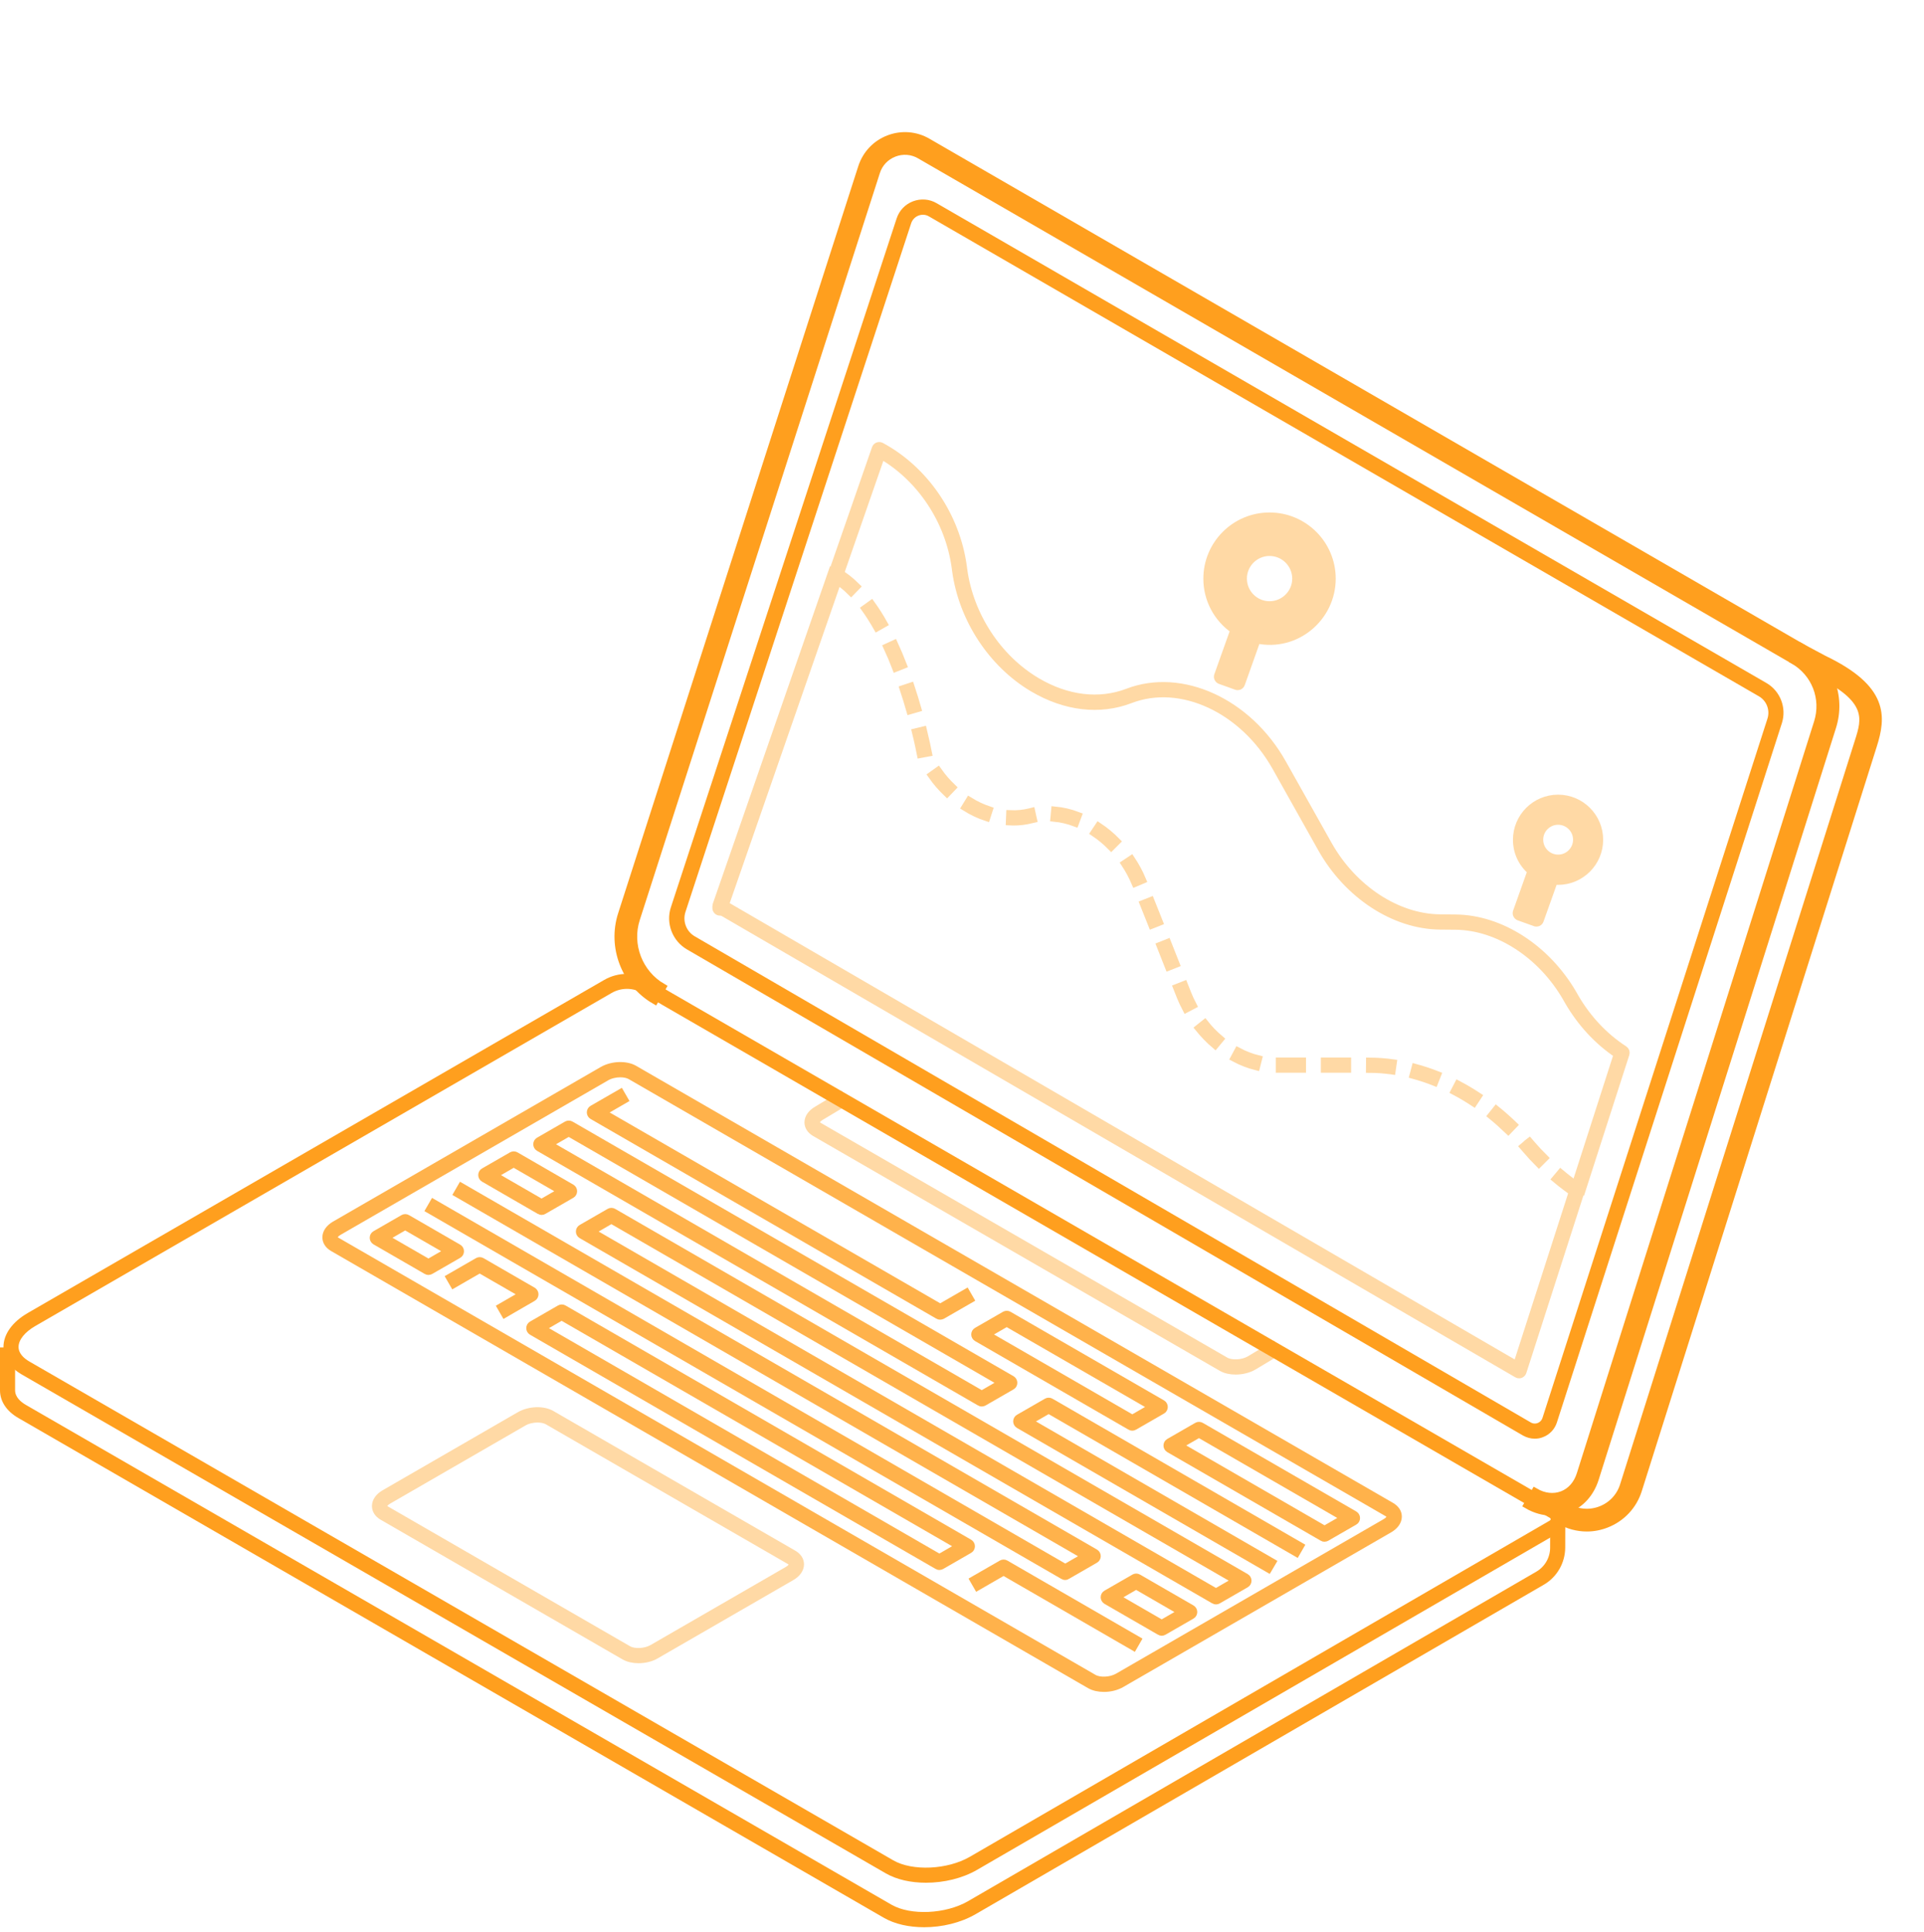 <svg width="250" height="251" viewBox="0 0 250 251" fill="none" xmlns="http://www.w3.org/2000/svg">
<g clip-path="url(#clip0_673_1974)">
<path d="M120.09 250.38C118.14 250.38 116.27 249.98 114.84 249.15L2.38 184.22C0.84 183.33 -0.01 182.04 8.72427e-05 180.59V175.05H1.96V180.59C1.95 181.52 2.72 182.15 3.36 182.52L115.83 247.45C118.31 248.88 122.87 248.68 125.78 247L199.62 204.19C200.73 203.55 201.42 202.35 201.42 201.07L201.43 197.53H203.39L203.38 201.07C203.37 203.05 202.31 204.89 200.6 205.88L126.76 248.69C124.82 249.81 122.4 250.38 120.09 250.38Z" fill="#FF9F1E"/>
<path d="M160.55 178.08C159.87 178.08 159.22 177.94 158.73 177.65L105.9 147.15C105.34 146.82 105.03 146.35 105.03 145.82C105.03 145.21 105.44 144.63 106.16 144.21L109.18 142.4L109.68 143.24L106.66 145.05C106.26 145.28 106.01 145.58 106.01 145.82C106.01 146.05 106.25 146.22 106.39 146.31L159.22 176.81C160 177.26 161.44 177.19 162.37 176.66L165.39 174.85L165.89 175.69L162.87 177.5C162.19 177.89 161.35 178.08 160.55 178.08Z" fill="#FFD9A5" stroke="#FFD9A5" stroke-miterlimit="10"/>
<path d="M82.97 215.58C82.29 215.58 81.64 215.44 81.14 215.15L49.7 197C49.14 196.67 48.83 196.2 48.83 195.66C48.83 195.05 49.24 194.47 49.96 194.05L67.54 183.9C68.77 183.19 70.58 183.12 71.66 183.75L103.1 201.9C103.66 202.23 103.97 202.7 103.97 203.23C103.97 203.84 103.56 204.42 102.84 204.84L85.26 214.99C84.6 215.39 83.77 215.58 82.97 215.58ZM69.85 184.31C69.22 184.31 68.55 184.46 68.03 184.76L50.45 194.91C50.05 195.14 49.8 195.43 49.8 195.67C49.8 195.9 50.04 196.08 50.18 196.16L81.62 214.31C82.4 214.76 83.84 214.69 84.77 214.16L102.35 204.01C102.75 203.78 103 203.49 103 203.25C103 203.02 102.76 202.85 102.62 202.76L71.18 184.61C70.83 184.41 70.36 184.31 69.85 184.31Z" fill="#FFD9A5" stroke="#FFD9A5" stroke-miterlimit="10"/>
<path d="M143.45 219.31C142.77 219.31 142.12 219.17 141.62 218.88L43.26 162.09C42.7 161.76 42.39 161.29 42.39 160.75C42.39 160.14 42.8 159.56 43.52 159.14L78.3 139.06C79.53 138.35 81.34 138.28 82.42 138.91L180.78 195.7C181.34 196.03 181.65 196.5 181.65 197.03C181.65 197.64 181.24 198.22 180.52 198.64L145.74 218.72C145.08 219.11 144.24 219.31 143.45 219.31ZM80.61 139.46C79.98 139.46 79.31 139.61 78.79 139.91L44.01 159.99C43.61 160.22 43.36 160.51 43.36 160.75C43.36 160.98 43.6 161.16 43.74 161.24L142.1 218.03C142.88 218.48 144.32 218.41 145.25 217.88L180.03 197.8C180.43 197.57 180.68 197.28 180.68 197.04C180.68 196.81 180.44 196.64 180.3 196.55L81.94 139.76C81.59 139.56 81.11 139.46 80.61 139.46Z" fill="#FF9F1E" stroke="#FFB24B" stroke-miterlimit="10"/>
<path d="M122.15 170.95C122.07 170.95 121.98 170.93 121.91 170.88L76.99 144.94C76.84 144.85 76.75 144.69 76.75 144.52C76.75 144.35 76.84 144.18 76.99 144.1L80.62 142.01L81.11 142.86L78.22 144.53L122.17 169.9L125.55 167.95L126.04 168.8L122.41 170.89C122.31 170.93 122.23 170.95 122.15 170.95Z" fill="#FF9F1E" stroke="#FFB24B" stroke-miterlimit="10"/>
<path d="M70.37 157.34C70.29 157.34 70.2 157.32 70.13 157.27L62.88 153.08C62.73 152.99 62.64 152.83 62.64 152.66C62.64 152.49 62.73 152.32 62.88 152.24L66.51 150.15C66.66 150.06 66.85 150.06 67 150.15L74.25 154.34C74.4 154.43 74.49 154.59 74.49 154.76C74.49 154.93 74.4 155.1 74.25 155.18L70.62 157.27C70.54 157.32 70.46 157.34 70.37 157.34ZM64.1 152.67L70.37 156.29L73.02 154.76L66.75 151.14L64.1 152.67Z" fill="#FF9F1E" stroke="#FFB24B" stroke-miterlimit="10"/>
<path d="M158 207.94C157.92 207.94 157.83 207.92 157.76 207.87L75.57 160.42C75.42 160.33 75.33 160.17 75.33 160C75.33 159.83 75.42 159.66 75.57 159.58L79.2 157.49C79.35 157.4 79.54 157.4 79.69 157.49L161.88 204.94C162.03 205.03 162.12 205.19 162.12 205.36C162.12 205.53 162.03 205.7 161.88 205.78L158.25 207.87C158.17 207.92 158.09 207.94 158 207.94ZM76.79 160L158 206.88L160.65 205.35L79.44 158.46L76.79 160Z" fill="#FF9F1E" stroke="#FFB24B" stroke-miterlimit="10"/>
<path d="M138.41 204.77C138.33 204.77 138.24 204.75 138.17 204.7L55.83 157.16L56.32 156.31L138.42 203.71L141.07 202.18L59.46 155.06L59.95 154.21L142.29 201.75C142.44 201.84 142.53 202 142.53 202.17C142.53 202.34 142.44 202.51 142.29 202.59L138.66 204.68C138.58 204.75 138.5 204.77 138.41 204.77Z" fill="#FF9F1E" stroke="#FFB24B" stroke-miterlimit="10"/>
<path d="M150.95 212.01C150.87 212.01 150.78 211.99 150.71 211.94L143.76 207.93C143.61 207.84 143.52 207.68 143.52 207.51C143.52 207.34 143.61 207.17 143.76 207.09L147.39 205C147.54 204.91 147.73 204.91 147.88 205L154.83 209.01C154.98 209.1 155.07 209.26 155.07 209.43C155.07 209.6 154.98 209.77 154.83 209.85L151.2 211.94C151.12 211.99 151.04 212.01 150.95 212.01ZM144.98 207.51L150.95 210.96L153.6 209.43L147.63 205.98L144.98 207.51Z" fill="#FF9F1E" stroke="#FFB24B" stroke-miterlimit="10"/>
<path d="M55.67 165.14C55.59 165.14 55.5 165.12 55.43 165.07L48.78 161.23C48.63 161.14 48.54 160.98 48.54 160.81C48.54 160.64 48.63 160.47 48.78 160.39L52.41 158.3C52.56 158.21 52.75 158.21 52.9 158.3L59.55 162.14C59.7 162.23 59.79 162.39 59.79 162.56C59.79 162.73 59.7 162.9 59.55 162.98L55.92 165.07C55.84 165.11 55.75 165.14 55.67 165.14ZM50 160.81L55.67 164.08L58.32 162.55L52.65 159.28L50 160.81Z" fill="#FF9F1E" stroke="#FFB24B" stroke-miterlimit="10"/>
<path d="M65.6 170.67L65.11 169.82L68 168.15L62.33 164.88L58.95 166.83L58.46 165.98L62.09 163.89C62.24 163.8 62.43 163.8 62.58 163.89L69.23 167.73C69.38 167.82 69.47 167.98 69.47 168.15C69.47 168.32 69.38 168.49 69.23 168.57L65.6 170.67Z" fill="#FF9F1E" stroke="#FFB24B" stroke-miterlimit="10"/>
<path d="M122.06 203.47C121.98 203.47 121.89 203.45 121.82 203.4L69.12 172.97C68.97 172.88 68.88 172.72 68.88 172.55C68.88 172.38 68.97 172.21 69.12 172.13L72.75 170.04C72.9 169.95 73.09 169.95 73.24 170.04L125.94 200.47C126.09 200.56 126.18 200.72 126.18 200.89C126.18 201.06 126.09 201.23 125.94 201.31L122.31 203.4C122.23 203.44 122.14 203.47 122.06 203.47ZM70.33 172.55L122.06 202.41L124.71 200.88L72.98 171.02L70.33 172.55Z" fill="#FF9F1E" stroke="#FFB24B" stroke-miterlimit="10"/>
<path d="M147.12 185.37C147.04 185.37 146.95 185.35 146.88 185.3L126.94 173.79C126.79 173.7 126.7 173.54 126.7 173.37C126.7 173.2 126.79 173.03 126.94 172.95L130.57 170.86C130.72 170.77 130.91 170.77 131.06 170.86L151 182.37C151.15 182.46 151.24 182.62 151.24 182.79C151.24 182.96 151.15 183.13 151 183.21L147.37 185.3C147.29 185.35 147.21 185.37 147.12 185.37ZM128.16 173.37L147.13 184.32L149.78 182.79L130.81 171.84L128.16 173.37Z" fill="#FF9F1E" stroke="#FFB24B" stroke-miterlimit="10"/>
<path d="M172.1 199.8C172.02 199.8 171.93 199.78 171.86 199.73L151.92 188.22C151.77 188.13 151.68 187.97 151.68 187.8C151.68 187.63 151.77 187.46 151.92 187.38L155.55 185.29C155.7 185.2 155.89 185.2 156.04 185.29L175.98 196.8C176.13 196.89 176.22 197.05 176.22 197.22C176.22 197.39 176.13 197.56 175.98 197.64L172.35 199.73C172.27 199.77 172.19 199.8 172.1 199.8ZM153.14 187.79L172.11 198.74L174.76 197.21L155.79 186.26L153.14 187.79Z" fill="#FF9F1E" stroke="#FFB24B" stroke-miterlimit="10"/>
<path d="M147.28 213.92L130.4 204.17L127.02 206.12L126.53 205.27L130.16 203.18C130.31 203.09 130.5 203.09 130.65 203.18L147.77 213.07L147.28 213.92Z" fill="#FF9F1E" stroke="#FFB24B" stroke-miterlimit="10"/>
<path d="M164.81 203.8L132.39 185.08C132.24 184.99 132.15 184.83 132.15 184.66C132.15 184.49 132.24 184.32 132.39 184.24L136.02 182.15C136.17 182.06 136.36 182.06 136.51 182.15L168.93 200.87L168.44 201.72L136.26 183.14L133.61 184.67L165.3 202.97L164.81 203.8Z" fill="#FF9F1E" stroke="#FFB24B" stroke-miterlimit="10"/>
<path d="M127.57 182.23C127.49 182.23 127.4 182.21 127.33 182.16L70.03 149.08C69.88 148.99 69.79 148.83 69.79 148.66C69.79 148.49 69.88 148.32 70.03 148.24L73.66 146.15C73.81 146.06 74 146.06 74.15 146.15L131.45 179.23C131.6 179.32 131.69 179.48 131.69 179.65C131.69 179.82 131.6 179.99 131.45 180.07L127.82 182.16C127.74 182.2 127.66 182.23 127.57 182.23ZM71.25 148.66L127.57 181.18L130.22 179.65L73.9 147.13L71.25 148.66Z" fill="#FF9F1E" stroke="#FFB24B" stroke-miterlimit="10"/>
<path d="M120.32 244.6C118.37 244.6 116.51 244.2 115.08 243.37L2.83 178.57C1.3 177.69 0.45 176.41 0.45 174.99C0.45 173.35 1.6 171.74 3.61 170.58L78.49 127.32C80.35 126.24 82.66 126.26 84.5 127.36L87.01 128.85L202.36 195.5C203.03 195.89 203.43 196.58 203.43 197.36C203.43 198.14 203.03 198.83 202.36 199.22L126.97 242.92C125.04 244.04 122.63 244.6 120.32 244.6ZM81.47 128.47C80.78 128.47 80.09 128.65 79.48 129L4.59 172.27C3.22 173.06 2.41 174.07 2.41 174.99C2.41 175.88 3.17 176.51 3.81 176.88L116.07 241.69C118.55 243.12 123.1 242.91 126 241.24L201.39 197.54C201.45 197.5 201.49 197.45 201.49 197.37C201.49 197.3 201.46 197.24 201.39 197.2L86.02 130.53L83.5 129.03C82.88 128.66 82.17 128.47 81.47 128.47Z" fill="#FF9F1E"/>
<path d="M206.19 198.47C204.98 198.47 203.77 198.15 202.69 197.52L203.67 195.83C205 196.6 206.58 196.73 208.01 196.17C209.44 195.62 210.53 194.46 210.99 192.99L241.52 96.27C242.41 93.46 243.24 90.81 236.07 87.38L233.1 85.79L234.02 84.07L236.95 85.64C244.95 89.47 244.56 93.13 243.38 96.86L212.85 193.58C212.21 195.61 210.7 197.22 208.71 197.99C207.89 198.31 207.04 198.47 206.19 198.47Z" fill="#FF9F1E" stroke="#FF9F1E" stroke-miterlimit="10"/>
<path d="M201.68 196.41C200.6 196.41 199.49 196.11 198.48 195.52L199.46 193.83C200.63 194.51 201.88 194.64 203 194.22C204.12 193.79 204.96 192.84 205.37 191.54L236.2 93.86C237.18 90.74 235.89 87.42 233.06 85.78L119.54 20.14C118.51 19.54 117.28 19.45 116.17 19.88C115.06 20.31 114.21 21.2 113.85 22.34L82.65 119.39C81.57 122.75 83 126.48 86.06 128.26L85.08 129.95C81.24 127.72 79.43 123.02 80.8 118.79L112 21.74C112.55 20.04 113.81 18.7 115.48 18.06C117.14 17.42 118.99 17.56 120.53 18.46L234.06 84.09C237.69 86.19 239.35 90.45 238.08 94.45L207.24 192.13C206.64 194 205.39 195.39 203.71 196.04C203.06 196.28 202.37 196.41 201.68 196.41Z" fill="#FF9F1E" stroke="#FF9F1E" stroke-miterlimit="10"/>
<path d="M199.42 186.41C198.98 186.41 198.55 186.29 198.15 186.07L89.51 122.91C87.82 121.93 87.04 119.87 87.65 118.02L116.98 28.54C117.27 27.65 117.94 26.95 118.81 26.62C119.68 26.29 120.65 26.36 121.45 26.83L229.28 89.17C230.87 90.09 231.62 92.03 231.06 93.79L201.82 184.66C201.58 185.39 201.04 185.97 200.32 186.24C200.04 186.36 199.73 186.41 199.42 186.41ZM119.92 27.4C119.67 27.4 119.41 27.45 119.17 27.54C118.57 27.77 118.12 28.25 117.92 28.85L88.59 118.33C88.13 119.75 88.72 121.32 90.01 122.07L198.65 185.23C199.06 185.47 199.54 185.51 199.98 185.34C200.42 185.17 200.75 184.82 200.9 184.37L230.14 93.5C230.56 92.18 230 90.72 228.8 90.03L120.97 27.69C120.64 27.49 120.28 27.4 119.92 27.4Z" fill="#FF9F1E" stroke="#FF9F1E" stroke-miterlimit="10"/>
<path d="M204.53 154.97C203.72 154.41 202.92 153.81 202.16 153.17L202.79 152.42C203.53 153.04 204.3 153.63 205.09 154.17L204.53 154.97ZM199.96 151.15C199.39 150.58 198.83 149.98 198.3 149.35L197.97 148.97L198.72 148.34L198.33 148.64L198.72 148.34L199.04 148.71C199.56 149.31 200.1 149.9 200.66 150.45L199.96 151.15ZM195.98 146.86C195.28 146.19 194.56 145.54 193.82 144.94L194.43 144.18C195.19 144.79 195.94 145.46 196.66 146.15L195.98 146.86ZM191.49 143.24C190.68 142.71 189.85 142.21 189.01 141.77L189.46 140.9C190.33 141.36 191.19 141.87 192.03 142.42L191.49 143.24ZM186.39 140.57C185.49 140.21 184.57 139.91 183.66 139.66L183.91 138.72C184.86 138.98 185.81 139.29 186.75 139.66L186.39 140.57ZM180.85 139.09C179.9 138.96 178.93 138.88 177.99 138.88L178 137.9C178.99 137.91 179.99 137.98 180.99 138.12L180.85 139.09ZM175.06 138.87H172.13V137.89H175.06V138.87ZM169.2 138.87H166.27V137.89H169.2V138.87ZM163.24 138.55C162.28 138.31 161.32 137.94 160.4 137.45L160.86 136.59C161.71 137.04 162.59 137.38 163.48 137.6L163.24 138.55ZM157.89 135.75C157.13 135.1 156.42 134.37 155.78 133.58L156.54 132.97C157.13 133.72 157.8 134.4 158.51 135L157.89 135.75ZM154.13 131.05C153.86 130.54 153.62 130.01 153.4 129.48L152.94 128.32L153.85 127.96L154.31 129.12C154.51 129.63 154.74 130.12 154.99 130.6L154.13 131.05ZM151.86 125.59L150.78 122.86L151.69 122.5L152.77 125.23L151.86 125.59ZM149.69 120.14L148.6 117.41L149.51 117.05L150.6 119.78L149.69 120.14ZM147.52 114.7C147.15 113.83 146.7 112.99 146.18 112.2L146.99 111.66C147.55 112.5 148.03 113.39 148.42 114.32L147.52 114.7ZM144.39 110C143.72 109.32 142.99 108.71 142.21 108.19L142.75 107.38C143.58 107.93 144.36 108.58 145.08 109.31L144.39 110ZM139.71 106.89C138.81 106.55 137.89 106.34 136.99 106.25L137.08 105.28C138.07 105.37 139.07 105.61 140.05 105.98L139.71 106.89ZM131.67 106.75C131.51 106.75 131.36 106.75 131.2 106.74L131.24 105.76C132.11 105.8 132.96 105.72 133.78 105.52L134.02 105.46L134.23 106.41L134.01 106.46C133.25 106.66 132.46 106.75 131.67 106.75ZM128.19 106.18C127.25 105.87 126.32 105.43 125.44 104.88L125.95 104.05C126.77 104.56 127.63 104.96 128.49 105.25L128.19 106.18ZM123.05 103.02C122.33 102.33 121.66 101.56 121.08 100.73L121.88 100.16C122.43 100.94 123.05 101.66 123.73 102.31L123.05 103.02ZM119.63 97.97C119.53 97.48 119.33 96.45 119 95.12L119.95 94.89C120.28 96.24 120.49 97.29 120.59 97.79L119.63 97.97ZM118.26 92.29C118.01 91.41 117.72 90.47 117.4 89.5L118.33 89.19C118.66 90.17 118.94 91.13 119.2 92.02L118.26 92.29ZM116.42 86.76C116.06 85.82 115.68 84.92 115.29 84.08L116.18 83.67C116.58 84.53 116.96 85.45 117.33 86.4L116.42 86.76ZM113.97 81.5C113.47 80.62 112.95 79.8 112.43 79.07L113.22 78.5C113.77 79.26 114.31 80.11 114.82 81.02L113.97 81.5ZM110.59 76.9C109.88 76.19 109.13 75.62 108.38 75.18L108.87 74.33C109.69 74.81 110.5 75.44 111.27 76.2L110.59 76.9Z" fill="#FFD9A5" stroke="#FFD9A5" stroke-miterlimit="10"/>
<path d="M205.5 154.72L204.57 154.42L210.18 136.97C207.61 135.25 205.41 132.86 203.79 130.06L203.54 129.62C200.3 124.01 194.65 120.35 189.15 120.29L187.08 120.27C181.14 120.2 175.11 116.25 171.72 110.21L165.8 99.66C161.57 92.13 153.44 88.35 146.88 90.87C142.9 92.4 138.41 91.87 134.22 89.39C128.9 86.24 125.06 80.39 124.21 74.12L124.16 73.74C123.34 67.66 119.66 62.12 114.51 59.13L94.01 118.13C93.92 118.38 93.64 118.52 93.39 118.43C93.14 118.34 93 118.06 93.09 117.81L113.78 58.26C113.83 58.12 113.93 58.02 114.06 57.96C114.19 57.91 114.34 57.92 114.47 57.98C120.15 61.03 124.24 67.02 125.13 73.6L125.18 73.98C125.99 79.96 129.64 85.54 134.72 88.54C138.64 90.86 142.84 91.36 146.53 89.95C153.54 87.26 162.19 91.22 166.65 99.18L172.57 109.72C175.8 115.47 181.5 119.22 187.09 119.29L189.16 119.31C195 119.37 200.97 123.23 204.39 129.13L204.64 129.57C206.25 132.35 208.46 134.7 211.03 136.36C211.22 136.48 211.3 136.71 211.23 136.92L205.5 154.72Z" fill="#FFD9A5" stroke="#FFD9A5" stroke-miterlimit="10"/>
<path d="M197.39 178.57C197.3 178.57 197.22 178.55 197.14 178.5L93.31 118.16C93.11 118.04 93.02 117.8 93.09 117.58L108.16 74.2L109.08 74.52L94.14 117.52L197.1 177.36L204.56 154.18L205.49 154.48L197.85 178.23C197.8 178.37 197.7 178.48 197.56 178.54C197.51 178.56 197.45 178.57 197.39 178.57Z" fill="#FFD9A5" stroke="#FFD9A5" stroke-miterlimit="10"/>
<path d="M202.46 104.23C199.77 104.23 197.59 106.41 197.59 109.1C197.59 110.7 198.36 112.11 199.56 113L197.55 118.64L199.64 119.39L201.6 113.89C201.88 113.94 202.17 113.97 202.46 113.97C205.15 113.97 207.33 111.79 207.33 109.1C207.32 106.41 205.14 104.23 202.46 104.23ZM202.46 112.03C200.84 112.03 199.53 110.72 199.53 109.1C199.53 107.48 200.84 106.17 202.46 106.17C204.08 106.17 205.39 107.48 205.39 109.1C205.39 110.72 204.08 112.03 202.46 112.03Z" fill="#FFD9A5" stroke="#FFD9A5" stroke-miterlimit="10"/>
<path d="M199.63 119.88C199.57 119.88 199.52 119.87 199.47 119.85L197.38 119.1C197.13 119.01 196.99 118.73 197.08 118.48L198.97 113.17C197.77 112.15 197.09 110.69 197.09 109.1C197.09 106.15 199.49 103.74 202.45 103.74C205.41 103.74 207.81 106.14 207.81 109.1C207.81 112.05 205.41 114.46 202.45 114.46C202.27 114.46 202.1 114.45 201.92 114.43L200.09 119.56C200.05 119.68 199.96 119.78 199.84 119.84C199.78 119.86 199.71 119.88 199.63 119.88ZM198.17 118.35L199.34 118.77L201.14 113.73C201.22 113.51 201.45 113.37 201.69 113.41C201.96 113.46 202.22 113.48 202.46 113.48C204.88 113.48 206.84 111.51 206.84 109.1C206.84 106.68 204.87 104.72 202.46 104.72C200.05 104.72 198.08 106.68 198.08 109.1C198.08 110.49 198.72 111.77 199.85 112.61C200.02 112.74 200.09 112.96 200.02 113.17L198.17 118.35ZM202.46 112.52C200.57 112.52 199.04 110.98 199.04 109.1C199.04 107.21 200.58 105.68 202.46 105.68C204.35 105.68 205.88 107.22 205.88 109.1C205.88 110.98 204.34 112.52 202.46 112.52ZM202.46 106.65C201.11 106.65 200.02 107.75 200.02 109.09C200.02 110.44 201.12 111.53 202.46 111.53C203.81 111.53 204.9 110.43 204.9 109.09C204.9 107.75 203.8 106.65 202.46 106.65Z" fill="#FFD9A5" stroke="#FFD9A5" stroke-miterlimit="10"/>
<path d="M164.96 67.56C160.76 67.56 157.35 70.97 157.35 75.17C157.35 77.9 158.79 80.29 160.96 81.63L158.72 87.92L160.81 88.67L163 82.52C163.63 82.69 164.28 82.78 164.96 82.78C169.16 82.78 172.57 79.37 172.57 75.17C172.57 70.97 169.16 67.56 164.96 67.56ZM164.96 79.1C162.79 79.1 161.03 77.34 161.03 75.17C161.03 73 162.79 71.24 164.96 71.24C167.13 71.24 168.89 73 168.89 75.17C168.89 77.34 167.13 79.1 164.96 79.1Z" fill="#FFD9A5" stroke="#FFD9A5" stroke-miterlimit="10"/>
<path d="M160.81 89.16C160.75 89.16 160.7 89.15 160.65 89.13L158.56 88.38C158.31 88.29 158.17 88.01 158.26 87.76L160.37 81.84C158.17 80.32 156.86 77.86 156.86 75.18C156.86 70.71 160.49 67.08 164.96 67.08C169.43 67.08 173.06 70.71 173.06 75.18C173.06 80.19 168.45 84.19 163.31 83.1L161.27 88.84C161.23 88.96 161.14 89.06 161.02 89.12C160.95 89.14 160.88 89.16 160.81 89.16ZM159.34 87.62L160.51 88.04L162.54 82.35C162.63 82.11 162.88 81.98 163.13 82.04C167.81 83.28 172.09 79.69 172.09 75.17C172.09 71.24 168.89 68.05 164.97 68.05C161.04 68.05 157.85 71.25 157.85 75.17C157.85 77.64 159.11 79.91 161.22 81.22C161.42 81.34 161.5 81.58 161.42 81.8L159.34 87.62ZM164.96 79.59C162.52 79.59 160.54 77.61 160.54 75.17C160.54 72.73 162.52 70.75 164.96 70.75C167.4 70.75 169.38 72.73 169.38 75.17C169.38 77.61 167.4 79.59 164.96 79.59ZM164.96 71.73C163.06 71.73 161.52 73.28 161.52 75.17C161.52 77.07 163.07 78.61 164.96 78.61C166.86 78.61 168.41 77.06 168.41 75.17C168.4 73.27 166.86 71.73 164.96 71.73Z" fill="#FFD9A5" stroke="#FFD9A5" stroke-miterlimit="10"/>
</g>
<defs>
<clipPath id="clip0_673_1974">
<rect width="250" height="250" fill="white" transform="translate(0 0.38)"/>
</clipPath>
</defs>
</svg>
